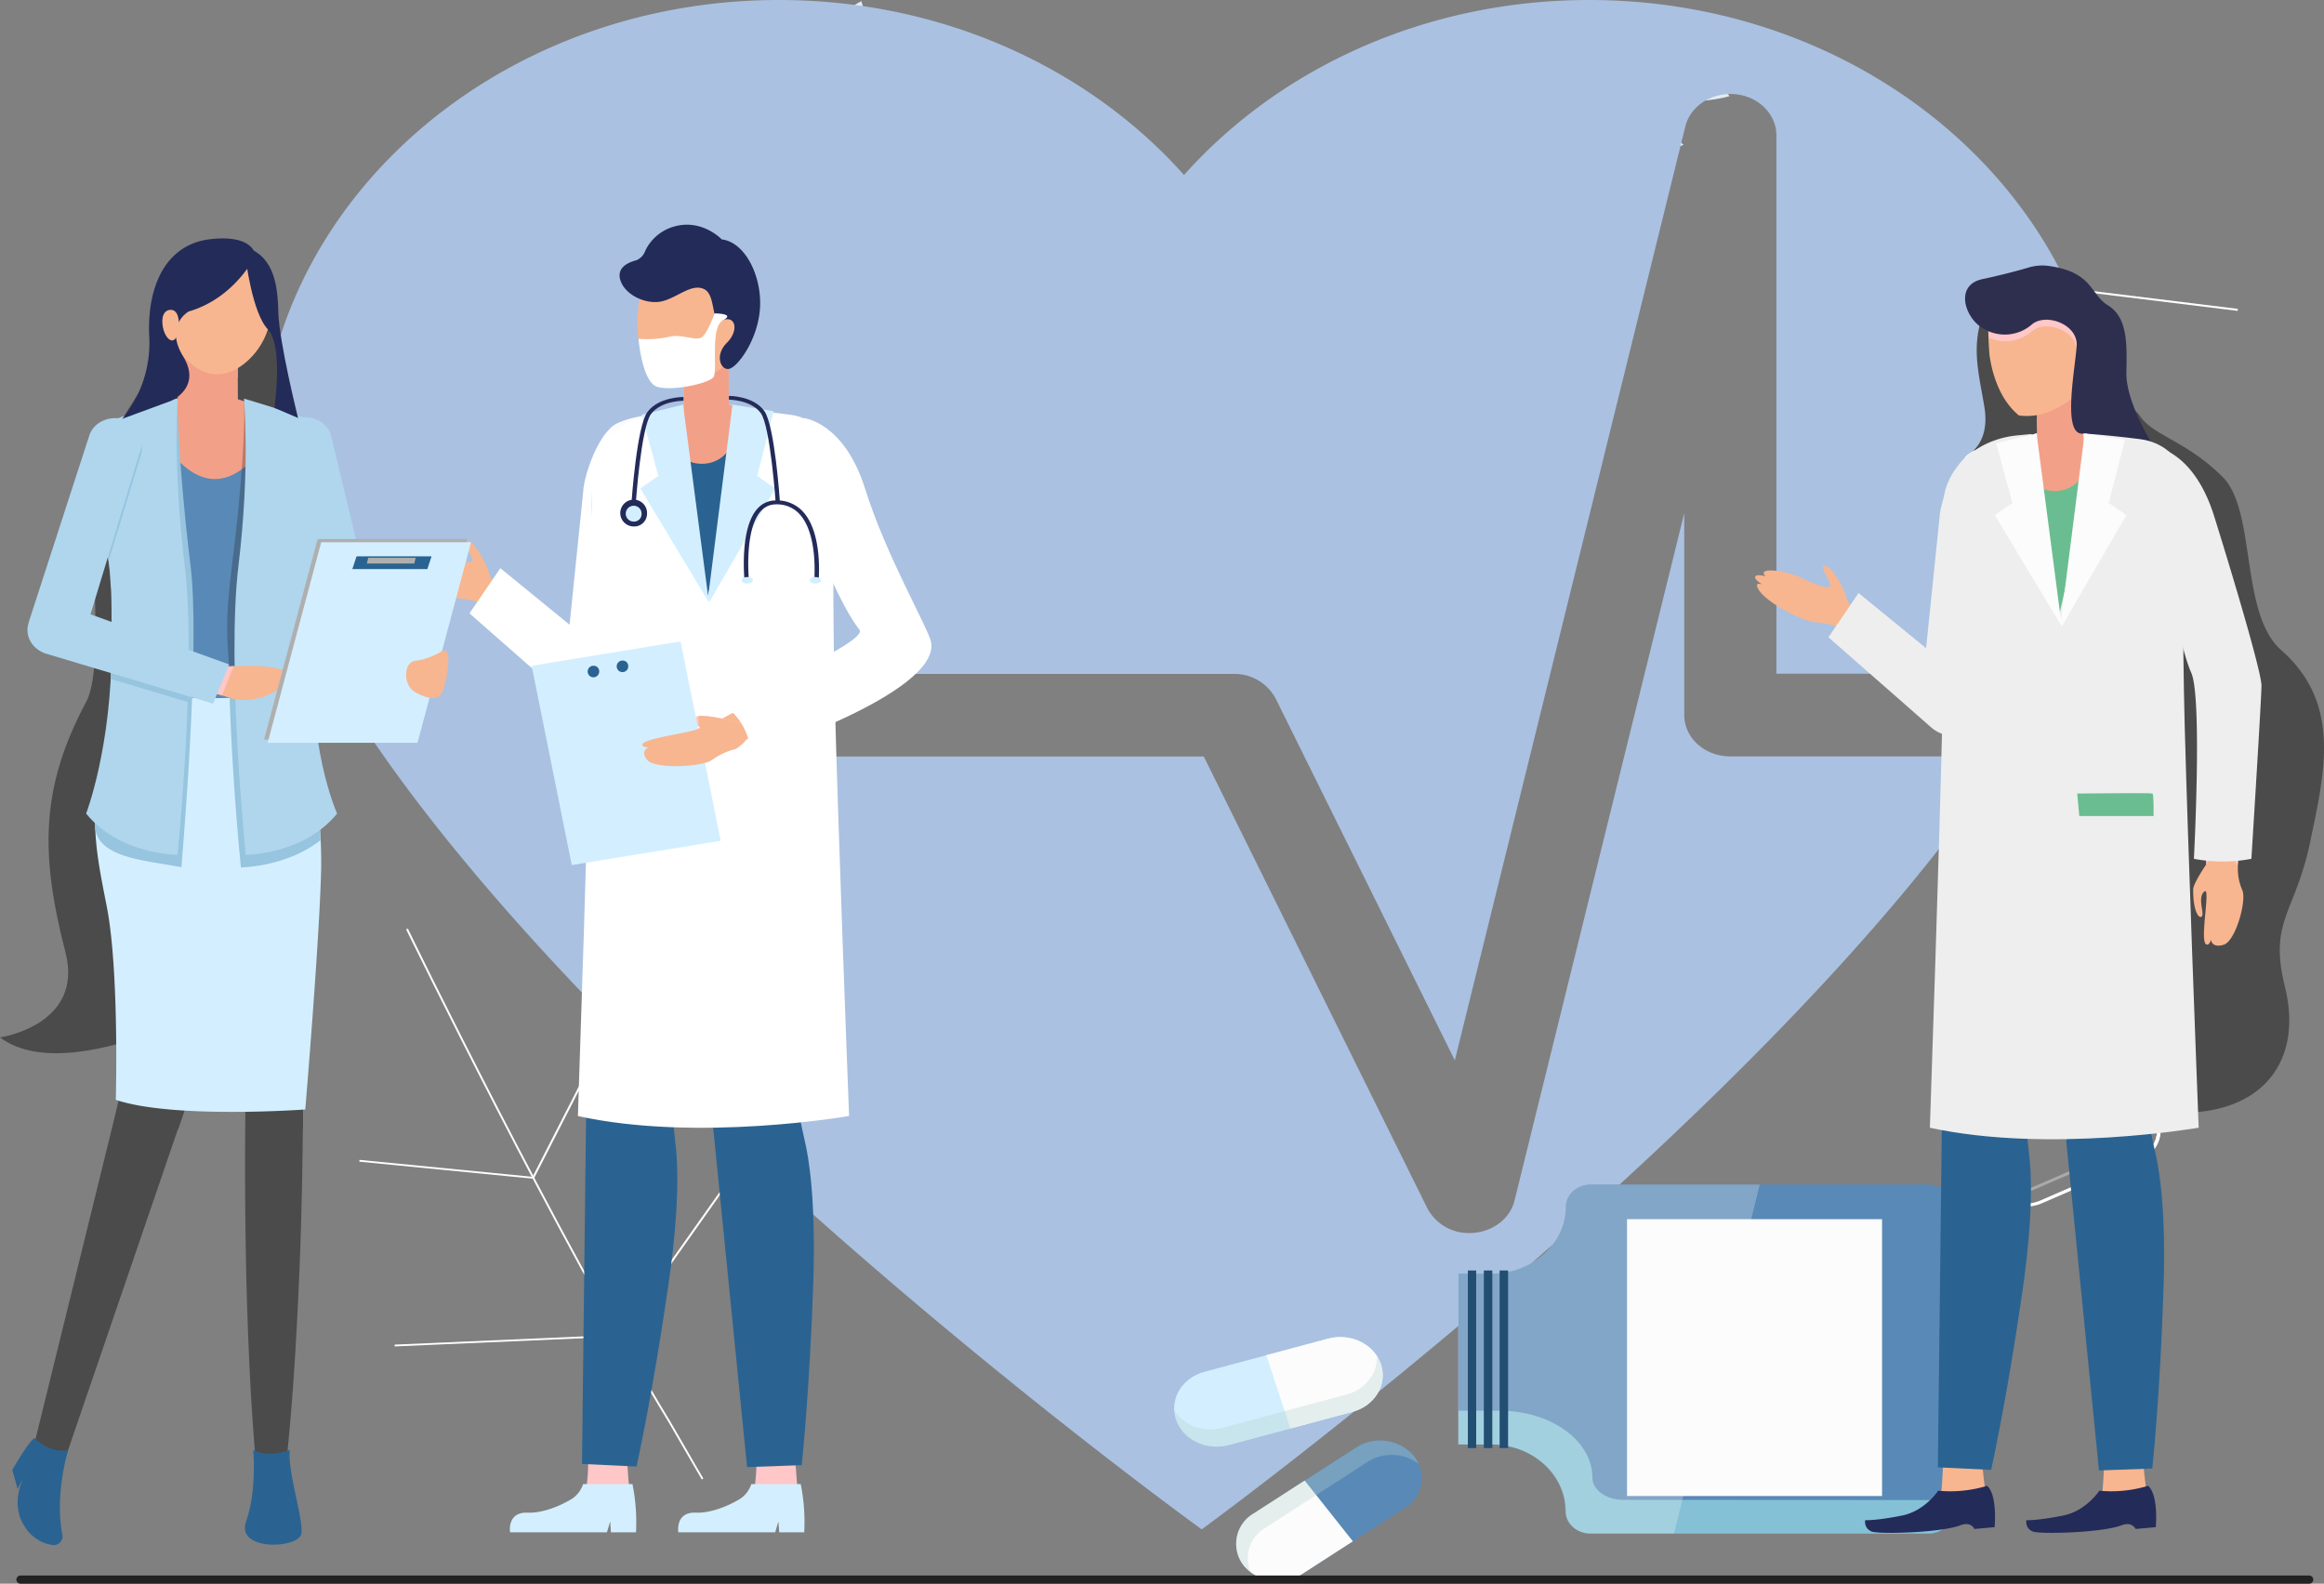 <svg xmlns="http://www.w3.org/2000/svg" width="568.044" height="387.103" viewBox="0 0 568.044 387.103">
  <rect x="0" y="0" width="568.044" height="387.103" fill="#808080" stroke="none"/>
  <g id="Occucare_Saudi_Arebia_2" data-name="Occucare_Saudi Arebia_2" transform="translate(-215 -1231.897)">
    <g id="Group_181776" data-name="Group 181776" transform="translate(33 5)">
      <g id="Group_179144" data-name="Group 179144" transform="translate(182 1180)">
        <g id="e12381c" transform="translate(0 0)">
          <g id="Layer_2" data-name="Layer 2">
            <g id="Layer_1" data-name="Layer 1">
              <path id="Path_95162" data-name="Path 95162" d="M180.175,433.237c-.477-.78-2.5-4.283-4.458-7.686-1.642-2.852-3.2-5.558-3.614-6.237-27.754-45.64-63.81-119.786-64.2-120.529l.449-.174c.358.743,36.4,74.862,64.149,120.483.413.688,1.972,3.394,3.623,6.255,1.954,3.394,3.971,6.9,4.448,7.668Z" transform="translate(-8.65 -24.724)" fill="#fff"/>
              <path id="Path_95163" data-name="Path 95163" d="M138.129,361.216,95.47,357.034l.055-.44,42.3,4.146,22.728-44.429.449.183Z" transform="translate(-7.657 -26.19)" fill="#fff"/>
              <path id="Path_95164" data-name="Path 95164" d="M104.858,405.279l-.018-.44,54.766-2.394,34.588-48.905.413.238-34.725,49.107Z" transform="translate(-8.394 -29.272)" fill="#fff"/>
              <path id="Path_95170" data-name="Path 95170" d="M456.951,75.516S434.938,82.22,425.83,64.3C425.83,64.3,441.918,53.723,456.951,75.516Z" transform="translate(-34.223 -5.111)" fill="#e1ecf2"/>
              <path id="Path_95171" data-name="Path 95171" d="M398.747,53.43s20.362,10.089,11.832,28.259C410.579,81.689,391.024,78.176,398.747,53.43Z" transform="translate(-31.928 -4.423)" fill="#e1ecf2"/>
              <path id="Path_95172" data-name="Path 95172" d="M444.556,88.788s-20.178,10.4-32.946-5.595C411.61,83.193,425.12,69.976,444.556,88.788Z" transform="translate(-33.076 -6.514)" fill="#e1ecf2"/>
              <path id="Path_95173" data-name="Path 95173" d="M382.186,80s22.435,5.5,18.876,24.957C401.062,104.939,381.141,105.682,382.186,80Z" transform="translate(-30.732 -6.623)" fill="#e1ecf2"/>
              <path id="Path_95174" data-name="Path 95174" d="M435.888,104.4s-16.9,14.391-33.478,1.541C402.41,105.936,412.123,90.225,435.888,104.4Z" transform="translate(-32.336 -8.153)" fill="#e1ecf2"/>
              <path id="Path_95175" data-name="Path 95175" d="M374.19,104.68s23.049,2.752,22.38,22.481C396.57,127.161,376.923,130.261,374.19,104.68Z" transform="translate(-30.087 -8.667)" fill="#e1ecf2"/>
              <path id="Path_95176" data-name="Path 95176" d="M431.1,122.291s-14.675,16.28-32.955,5.5C398.15,127.8,405.433,111.083,431.1,122.291Z" transform="translate(-31.995 -9.805)" fill="#e1ecf2"/>
              <path id="Path_95177" data-name="Path 95177" d="M374.709,129.635c3.027.917,6.072,1.834,9.089,2.752-5.632-6.8-14.8-9.126-14.8-9.126a39.4,39.4,0,0,0,0,4.164A50.749,50.749,0,0,0,374.709,129.635Z" transform="translate(-29.677 -10.205)" fill="#e1ecf2"/>
              <path id="Path_95178" data-name="Path 95178" d="M356.25,141.343h2.8c-.431-.917-.844-1.752-1.238-2.632-.56-.294-.917-.44-.917-.44C356.654,139.334,356.433,140.352,356.25,141.343Z" transform="translate(-28.674 -11.448)" fill="#e1ecf2"/>
              <path id="Path_95186" data-name="Path 95186" d="M168.1,73.516s22.013,6.7,31.121-11.217C199.193,62.3,183.133,51.723,168.1,73.516Z" transform="translate(-13.51 -4.945)" fill="#e1ecf2"/>
              <path id="Path_95187" data-name="Path 95187" d="M227.743,51.43s-20.362,10.089-11.832,28.259C215.866,79.689,235.42,76.176,227.743,51.43Z" transform="translate(-17.199 -4.258)" fill="#e1ecf2"/>
              <path id="Path_95188" data-name="Path 95188" d="M180.33,86.788s20.178,10.4,32.946-5.595C213.276,81.193,199.765,67.976,180.33,86.788Z" transform="translate(-14.491 -6.348)" fill="#e1ecf2"/>
              <path id="Path_95189" data-name="Path 95189" d="M243.931,78s-22.435,5.5-18.876,24.957C225.055,102.939,244.977,103.682,243.931,78Z" transform="translate(-18.068 -6.458)" fill="#e1ecf2"/>
              <path id="Path_95190" data-name="Path 95190" d="M189,102.4s16.9,14.391,33.478,1.541C222.432,103.936,212.756,88.225,189,102.4Z" transform="translate(-15.187 -7.987)" fill="#e1ecf2"/>
              <path id="Path_95191" data-name="Path 95191" d="M251.648,102.68s-23.049,2.752-22.38,22.481C229.269,125.161,248.906,128.261,251.648,102.68Z" transform="translate(-18.433 -8.501)" fill="#e1ecf2"/>
              <path id="Path_95192" data-name="Path 95192" d="M193.78,120.291s14.675,16.28,32.955,5.5C226.735,125.8,219.452,109.083,193.78,120.291Z" transform="translate(-15.572 -9.639)" fill="#e1ecf2"/>
              <path id="Path_95193" data-name="Path 95193" d="M251.8,127.635c-3.018.917-6.063,1.834-9.08,2.752,5.622-6.787,14.822-9.117,14.822-9.117a39.385,39.385,0,0,1,0,4.164A49.441,49.441,0,0,1,251.8,127.635Z" transform="translate(-19.524 -10.04)" fill="#e1ecf2"/>
              <path id="Path_95194" data-name="Path 95194" d="M271.357,139.343H268.55c.431-.917.844-1.752,1.247-2.632.55-.293.917-.44.917-.44C270.953,137.334,271.173,138.352,271.357,139.343Z" transform="translate(-21.615 -11.282)" fill="#e1ecf2"/>
              <path id="Path_95200" data-name="Path 95200" d="M515.01,120.066l-.064-.11L486.88,71.4l.486-.229,28,48.447,70.514,8.668-.073.486Z" transform="translate(-38.888 -5.892)" fill="#fff"/>
              <path id="Path_95201" data-name="Path 95201" d="M372,438.834h0a8.564,8.564,0,0,1-2.348,12.74l-25.1,16.17a10.878,10.878,0,0,1-14.143-2.109h0a8.57,8.57,0,0,1,2.348-12.74l25.076-16.17A10.878,10.878,0,0,1,372,438.834Z" transform="translate(-26.38 -36.017)" fill="#5989b7"/>
              <path id="Path_95202" data-name="Path 95202" d="M330.439,466.52h0a10.878,10.878,0,0,0,14.116,2.11l12.538-8.081L345.3,445.69l-12.538,8.09A8.584,8.584,0,0,0,330.439,466.52Z" transform="translate(-26.408 -36.902)" fill="#fcfcfc"/>
              <path id="Path_95203" data-name="Path 95203" d="M330.439,465.635h0a10,10,0,0,0,1.633,1.605,8.622,8.622,0,0,1,3.513-10.832l25.067-16.161a11.007,11.007,0,0,1,12.511.5,8.978,8.978,0,0,0-1.156-1.908h0a10.878,10.878,0,0,0-14.143-2.109L332.787,452.9A8.57,8.57,0,0,0,330.439,465.635Z" transform="translate(-26.384 -36.018)" fill="#b3d2cd" opacity="0.33"/>
              <path id="Path_95204" data-name="Path 95204" d="M537.458,370.248a9.227,9.227,0,0,1-8.2-4.632,7.4,7.4,0,0,1-.394-6.255,8.465,8.465,0,0,1,4.669-4.668l23.847-10.346a9.952,9.952,0,0,1,6.943-.349,8.75,8.75,0,0,1,5.191,4.173,7.384,7.384,0,0,1,.394,6.246,8.54,8.54,0,0,1-4.632,4.678l-23.847,10.346A9.832,9.832,0,0,1,537.458,370.248Zm23.792-26.012a9.026,9.026,0,0,0-3.6.752l-23.847,10.337a7.731,7.731,0,0,0-4.228,4.274,6.75,6.75,0,0,0,.358,5.714h0c1.99,3.715,6.953,5.283,11.08,3.485l23.847-10.337a7.787,7.787,0,0,0,4.228-4.274,6.75,6.75,0,0,0-.358-5.714,8.044,8.044,0,0,0-4.742-3.816A9.347,9.347,0,0,0,561.25,344.237Z" transform="translate(-42.322 -28.444)" fill="#fff"/>
              <path id="Path_95205" data-name="Path 95205" d="M554.448,364.415l-7.888-14.739,12.254-5.329a9.952,9.952,0,0,1,6.943-.349,8.75,8.75,0,0,1,5.191,4.173,7.383,7.383,0,0,1,.394,6.246,8.539,8.539,0,0,1-4.632,4.678Zm-6.842-14.409,7.209,13.474,11.557-5.017a7.787,7.787,0,0,0,4.228-4.274,6.751,6.751,0,0,0-.358-5.714h0a8.043,8.043,0,0,0-4.742-3.815,9.089,9.089,0,0,0-6.338.33Z" transform="translate(-43.829 -28.444)" fill="#fff"/>
              <path id="Path_95206" data-name="Path 95206" d="M537.445,370.42a9.227,9.227,0,0,1-8.2-4.632,7.89,7.89,0,0,1-.706-1.834l-.339-1.422,1.027,1.119a8.888,8.888,0,0,0,10.016,1.99L563.09,355.3a7.273,7.273,0,0,0,4.513-8.255l-.339-1.431,1.027,1.128a8.409,8.409,0,0,1,1.165,1.651h0a7.383,7.383,0,0,1,.394,6.246,8.539,8.539,0,0,1-4.632,4.678l-23.847,10.346a9.833,9.833,0,0,1-3.926.761Zm-7.659-5.265.165.33c1.99,3.715,6.952,5.283,11.08,3.485l23.847-10.337a7.787,7.787,0,0,0,4.228-4.274,6.751,6.751,0,0,0-.358-5.714h0c-.055-.11-.119-.211-.184-.321a8.126,8.126,0,0,1-5.136,7.6l-23.847,10.337a9.842,9.842,0,0,1-9.8-1.11Z" transform="translate(-42.309 -28.616)" fill="#fff" opacity="0.33"/>
              <path id="Path_95207" data-name="Path 95207" d="M417.407,225.912V176.557L375.92,344.588c-1.049,4.265-5.033,7.438-9.864,7.879q-.561.055-1.132.055a11.4,11.4,0,0,1-10.287-6.008L299.965,236.038H173.433c-6.22,0-11.262-4.531-11.262-10.089s5.042-10.089,11.262-10.089H307.243a11.4,11.4,0,0,1,10.287,6.008l43.8,88.446L417.674,82.03c1.242-5.035,6.514-8.4,12.219-7.87s10.038,4.9,10.038,10.089V215.795h67.977c6.579-12.841,10.885-25.122,12.136-36.477l1-1.321h-.819a103.568,103.568,0,0,0,.819-12.841c0-62.975-56.807-114.026-126.882-114.026-40.061,0-75.771,16.7-99.022,42.769-23.251-26.067-58.96-42.769-99.022-42.769-70.075,0-126.882,51.051-126.882,114.026A103.586,103.586,0,0,0,70.059,178H69.24l.994,1.257c28.707,101.057,229.225,245.7,229.225,245.7S438.533,323.483,496.012,236.01H428.669C422.449,236.038,417.407,231.507,417.407,225.912Z" transform="translate(-5.733 -4.233)" fill="#aac1e1"/>
              <path id="Path_95208" data-name="Path 95208" d="M155.89,446.085a42.547,42.547,0,0,0,.3-8.97s5.5-12.6,9.071,0c.862,3.073.679,6.54,1.11,8.97Z" transform="translate(-12.542 -35.728)" fill="#ffc7c7"/>
              <path id="Path_95209" data-name="Path 95209" d="M139.9,453.619c2.3.119,6.31-.706,10.768-3.366a6.971,6.971,0,0,0,2.752-3.623h12.061a47.279,47.279,0,0,1,.862,11.786h-6.118l-.193-2.66-.789,2.66H135.566S134.74,453.39,139.9,453.619Z" transform="translate(-10.891 -36.98)" fill="#d3efff"/>
              <path id="Path_95210" data-name="Path 95210" d="M200.61,446.085a42.548,42.548,0,0,0,.3-8.97s5.5-12.6,9.071,0c.871,3.073.688,6.54,1.11,8.97Z" transform="translate(-16.14 -35.728)" fill="#ffc7c7"/>
              <path id="Path_95211" data-name="Path 95211" d="M184.606,453.619c2.3.119,6.319-.706,10.768-3.366a6.916,6.916,0,0,0,2.752-3.623H210.2a47.282,47.282,0,0,1,.862,11.786H204.94l-.193-2.66-.789,2.66H180.286S179.46,453.39,184.606,453.619Z" transform="translate(-14.485 -36.98)" fill="#d3efff"/>
              <path id="Path_95212" data-name="Path 95212" d="M126.92,210.9a19.262,19.262,0,0,0-6.42-1.587c-3.54-.211-12.538-4.9-14.528-8.2s3.907,0,3.907,0-4.7-1.66-4.779-3.1,5.687.651,5.687.651-3.458-.376-3.54-1.688,5.732-.55,9.08,1.036,8.778,3.99,7.393,1.183-2.752-5.026-.3-3.6c1.513.917,4.054,5.393,4.586,7.558a3.394,3.394,0,0,0,2.467,2.577Z" transform="translate(-8.449 -16.157)" fill="#f7b690"/>
              <path id="Path_95213" data-name="Path 95213" d="M193.514,158.963s-7.209-.917-12.034,0,6.274,10.309,6.494,10.089,6.962-5.65,6.962-5.65Z" transform="translate(-14.5 -13.128)" fill="#c3d8f2"/>
              <rect id="Rectangle_6330" data-name="Rectangle 6330" width="10.75" height="17.473" transform="translate(167.155 133.894)" fill="#ffc7c7"/>
              <path id="Path_95214" data-name="Path 95214" d="M181.78,156.456V146h10.74v4.375a27.965,27.965,0,0,1-8.75,5.5h0C183.11,156.089,182.45,156.282,181.78,156.456Z" transform="translate(-14.625 -12.088)" fill="#ffc7c7"/>
              <path id="Path_95215" data-name="Path 95215" d="M213.559,248.56l-.064,12.419h0s0,43.108-4.513,70.322c-.294,1.834,2.091,13.033,2.522,14.794,1.036,4.247,2.752,14.565,2.155,34.285-.917,27.443-2.853,45.227-2.853,45.227l-13.354.477-8.805-88.152-3.9-88.189Z" transform="translate(-14.849 -20.58)" fill="#2a6391"/>
              <path id="Path_95216" data-name="Path 95216" d="M190.332,249.94,188.91,262.3h0s-4.788,42.925-12.272,69.625c-.5,1.761.642,13.143.871,14.941.569,4.311,1.165,14.73-1.651,34.312-3.916,27.241-7.842,44.778-7.842,44.778l-13.336-.633,1.036-88.5,5.87-88.106Z" transform="translate(-12.428 -20.593)" fill="#2a6391"/>
              <path id="Path_95217" data-name="Path 95217" d="M192.443,137.119s1.44-4.026,3.8-2.752.119,10.089-3.219,9.346S192.443,137.119,192.443,137.119Z" transform="translate(-15.401 -11.104)" fill="#ffc7c7"/>
              <path id="Path_95218" data-name="Path 95218" d="M132.319,199.318l16.913,13.813,3.394-33.1a1.89,1.89,0,0,1,.064-.6c.679-4.742,4.916-16.51,10.4-15.9a10.24,10.24,0,0,1,1.614.3c7.622,2.541,5.879,14.84,5.072,23.361l-5.971,41.65-.055.413a6.421,6.421,0,0,1-2.4,4.054,8.548,8.548,0,0,1-10.85-.367L124.77,210.361Z" transform="translate(-10.019 -13.538)" fill="#fff"/>
              <rect id="Rectangle_6331" data-name="Rectangle 6331" width="11.006" height="17.473" transform="translate(167.118 133.894)" fill="#f3a088"/>
              <path id="Path_95219" data-name="Path 95219" d="M192.443,137.119s1.44-4.026,3.8-2.752.119,10.089-3.219,9.346S192.443,137.119,192.443,137.119Z" transform="translate(-15.401 -11.104)" fill="#ffc7c7"/>
              <path id="Path_95220" data-name="Path 95220" d="M160.383,254.63l-3.155-70.762c-.367-11.676,4.082-21.325,18.014-22.481l10.621-1.137s19.353,1.091,23.022,2.082,6.943,4.9,7.723,18.463a1.219,1.219,0,0,1,0,.183,23.046,23.046,0,0,1,.119,2.889l-4.265,70.762Z" transform="translate(-12.613 -13.268)" fill="#2a6391"/>
              <path id="Path_95221" data-name="Path 95221" d="M173.178,117.944c2.155-2.843,10.924-5.641,16.583-2.339s7.475,8.438,7.805,15.592c.174,3.751-1.834,8.016-3.733,11.217-3.852,5.742-11.7,7.622-11.7,7.622h0c-2.752.569-5.659.78-7.925,0-4.586-5.017-4.907-12.566-4.806-16.023.33-3.834.826-6.925.917-7.539C170.325,126.419,171.013,120.787,173.178,117.944Z" transform="translate(-13.615 -9.448)" fill="#f7b690"/>
              <path id="Path_95222" data-name="Path 95222" d="M191.915,158.81l2.614.752,1.385,1.119s-1.082,12.777-10.089,12.731-7.631-12.566-7.631-12.566l6.42-1.229Z" transform="translate(-14.325 -13.149)" fill="#f3a088"/>
              <path id="Path_95223" data-name="Path 95223" d="M162.07,165.194s1.412-2.357,9.227-3.43-5.421,10.841-5.421,10.841Z" transform="translate(-13.039 -13.388)" fill="#fcfcfc"/>
              <path id="Path_95224" data-name="Path 95224" d="M153.57,332.945h0c.422-12.621,2.311-69.4,3.027-99.718.477-20.371.385-41.274.229-54.775-.1-9.117,7.769-16.794,18.234-17.867,1.165-.128,2.376-.238,3.623-.349,0,0-3.77,9.034,6.659,45.631v-.092c8.5-36.688,5.934-45.695,5.934-45.695,5.5.413,10.245.917,14.134,1.431,6.283.816,10.905,5.5,10.814,11.006-.211,12.841-.44,37,.183,60.535.807,30.433,2.972,87.565,3.449,99.874C219.884,332.945,182.829,339.4,153.57,332.945Z" transform="translate(-12.316 -13.254)" fill="#fff"/>
              <path id="Path_95225" data-name="Path 95225" d="M212.538,183.945,228.8,222.953l3.109-7.163-42.521,22.426a3.128,3.128,0,0,0-1.312,4.513,3.871,3.871,0,0,0,4.65,1.348l45.053-17.959a5.283,5.283,0,0,0,3.247-6.806l-.138-.358L225.3,179.735a6.968,6.968,0,0,0-8.686-3.669c-3.531,1.174-5.366,4.641-4.1,7.824Z" transform="translate(-15.056 -14.546)" fill="#f7b690"/>
              <path id="Path_95226" data-name="Path 95226" d="M177.438,111.634a11.125,11.125,0,0,0-6.494,5.769,3.907,3.907,0,0,1-2.165,2.3c-2.064.532-5.164,1.889-3.751,5.32s6.5,5.659,10.227,4.659,7.163-4.43,10.144-2.889,1.449,8.768,4.513,7.558,4.036,2.486.963,5.558-1.422,6.851.642,6.32,6.916-7.007,7.466-14.675-3.467-16.244-9.346-16.95C189.636,114.578,184.564,109.231,177.438,111.634Z" transform="translate(-13.232 -9.191)" fill="#232b59"/>
              <path id="Path_95227" data-name="Path 95227" d="M188.321,134.65s-1.578,4.412-2.953,5.687-4.88-.7-8.026,0a24.508,24.508,0,0,1-7.622.514s.844,10.8,4.724,11.8,12.575-.917,13.62-2.458-.917-12.18,2.3-13.859S188.321,134.65,188.321,134.65Z" transform="translate(-13.647 -11.148)" fill="#fff"/>
              <path id="Path_95228" data-name="Path 95228" d="M193.576,249.942a16.667,16.667,0,0,0-5.714,2.6c-2.238,1.834-14.07,2.412-15.941.083s.385-3.1.385-3.1-1.678.119-1.587-.67c.2-1.752,16.088-3.3,13.85-4.357s-5.815,1.834-6.778,1.3,1.128-2.412,6.613-3.852c0,0,1.312-.532,9.053,1.33S193.576,249.942,193.576,249.942Z" transform="translate(-13.724 -20.026)" fill="#ffc7c7"/>
              <path id="Path_95229" data-name="Path 95229" d="M187.5,270.791,151.1,276.734l-9.8-48.722,36.395-5.953Z" transform="translate(-11.346 -18.386)" fill="#d3efff"/>
              <path id="Path_95230" data-name="Path 95230" d="M184.4,241.994s1.312-.532,9.053,1.33.119,6.668.119,6.668a16.666,16.666,0,0,0-5.714,2.6c-2.238,1.834-14.07,2.412-15.941.083s.385-3.1.385-3.1-1.678.119-1.587-.67c.2-1.752,16.088-3.3,13.85-4.357Z" transform="translate(-13.724 -20.03)" fill="#f7b690"/>
              <path id="Path_95231" data-name="Path 95231" d="M159.026,229.816a1.412,1.412,0,1,1-1.4-1.266,1.33,1.33,0,0,1,1.4,1.266Z" transform="translate(-12.573 -18.923)" fill="#2a6391"/>
              <path id="Path_95232" data-name="Path 95232" d="M166.746,228.436a1.412,1.412,0,1,1-1.4-1.266A1.339,1.339,0,0,1,166.746,228.436Z" transform="translate(-13.194 -18.809)" fill="#2a6391"/>
              <path id="Path_95233" data-name="Path 95233" d="M211.766,162.52s9.952.844,15.143,17.427,15.666,34.34,16.124,37.541c1.761,12.584-43.888,27.342-43.888,27.342s-.523-8.493-7.145-12.162c0,0,35.991-15.281,33.478-18.4-4.384-5.43-10.419-20.472-10.419-20.472S209.271,172.132,211.766,162.52Z" transform="translate(-15.412 -13.456)" fill="#fff"/>
              <path id="Path_95234" data-name="Path 95234" d="M170.53,161.446,174.6,176.4l-4.4,3.045,16.766,27.874-6.32-48.346Z" transform="translate(-13.689 -13.162)" fill="#d3efff"/>
              <path id="Path_95235" data-name="Path 95235" d="M204.264,160.575,200.219,176.4l4.4,3.045L188.46,207.316l-.22-1.468,5.934-46.878Z" transform="translate(-15.14 -13.162)" fill="#d3efff"/>
              <path id="Path_95236" data-name="Path 95236" d="M168.9,183c0-.183,1.293-18.674,3.733-21.921s7.87-3.238,7.925-3.238v-.917c-.248,0-6.09,0-8.805,3.669-2.6,3.458-3.861,21.628-3.916,22.4Z" transform="translate(-13.502 -12.992)" fill="#232b59"/>
              <path id="Path_95237" data-name="Path 95237" d="M205.2,182.973l1.046-.055c-.055-.78-1.293-19.114-3.852-22.609-2.66-3.669-8.4-3.669-8.64-3.669v.917c.046,0,5.421.046,7.778,3.274S205.188,182.789,205.2,182.973Z" transform="translate(-15.587 -12.969)" fill="#232b59"/>
              <path id="Path_95238" data-name="Path 95238" d="M171.41,187.9a3.274,3.274,0,1,0-3.256,2.935A3.109,3.109,0,0,0,171.41,187.9Z" transform="translate(-13.268 -15.258)" fill="#232b59"/>
              <path id="Path_95239" data-name="Path 95239" d="M170.2,188.038a1.935,1.935,0,1,0-1.926,1.743,1.834,1.834,0,0,0,1.926-1.743Z" transform="translate(-13.388 -15.392)" fill="#d3efff"/>
              <path id="Path_95240" data-name="Path 95240" d="M197.92,204.539l1.064-.092c0-.128-1.339-13,3.045-17.5a4.724,4.724,0,0,1,3.375-1.486,7.466,7.466,0,0,1,5.567,2.009c5.09,4.87,3.935,16.858,3.916,16.977l1.064.083c.055-.5,1.22-12.538-4.2-17.72a8.594,8.594,0,0,0-6.42-2.311,5.861,5.861,0,0,0-4.137,1.834C196.535,191.13,197.865,203.989,197.92,204.539Z" transform="translate(-15.9 -15.274)" fill="#232b59"/>
              <path id="Path_95241" data-name="Path 95241" d="M199.918,205.7c0-.44-.624-.8-1.394-.8s-1.394.358-1.394.8.624.807,1.394.807S199.918,206.147,199.918,205.7Z" transform="translate(-15.867 -16.965)" fill="#d3efff"/>
              <path id="Path_95242" data-name="Path 95242" d="M218.019,205.7c0-.44-.624-.8-1.385-.8s-1.394.358-1.394.8.624.807,1.394.807S218.019,206.147,218.019,205.7Z" transform="translate(-17.324 -16.965)" fill="#d3efff"/>
              <path id="Path_95243" data-name="Path 95243" d="M54.041,120.58l12.373,9.172s4.237,22.838,1.605,34.854-1.587,130.839-1.587,130.839S18.839,324.584,0,310.459c0,0,20.6-2.972,16-20.811C9.832,265.8,9.832,249.456,21.05,228.47,27.177,217,17.473,173.347,29.882,159.3Z" transform="translate(0 -9.983)" fill="#4b4b4b"/>
              <path id="Path_95244" data-name="Path 95244" d="M62.149,150.842a10.181,10.181,0,0,1-6.42,2.9,9.943,9.943,0,0,1-6.842-3.256l-.046-8.622,13.3-.083Z" transform="translate(-4.044 -11.739)" fill="#ffc7c7"/>
              <path id="Path_95245" data-name="Path 95245" d="M60.413,155.738l-.092-19.958-13.272.092L45.655,156.16c-10.254,2.146-16.886,9.1-18.087,19.169a23.013,23.013,0,0,0-.055,4.421l5.7,62.168c.871,9.447,9.979,16.51,20.362,15.675,9.172-.7,16.216-7.237,17.161-15.262l7.338-62.012C79.454,169.148,71.8,158.958,60.413,155.738Z" transform="translate(-2.271 -11.242)" fill="#f3a088"/>
              <path id="Path_95246" data-name="Path 95246" d="M68.41,241.107c-1.55,15.436-2.256,30.845-2.66,46.254-.211,7.7-.275,15.4-.312,23.1v11.548c0,3.852.128,7.7,0,11.548q-.33,23.1.193,46.19c.422,15.4,1.055,30.8,2.486,46.218A3.421,3.421,0,0,0,72,428.885a3.357,3.357,0,0,0,3.192-2.834c1.706-15.409,2.614-30.836,3.3-46.254s.917-30.855,1.018-46.282c.092-3.852-.147-7.714-.248-11.566s-.312-7.714-.477-11.593c-.367-7.714-.78-15.418-1.321-23.123-1.082-15.418-2.449-30.827-4.7-46.209a2.165,2.165,0,0,0-2.467-1.7A2.082,2.082,0,0,0,68.41,241.107Z" transform="translate(-5.408 -19.813)" fill="#4b4b4b"/>
              <path id="Path_95247" data-name="Path 95247" d="M29.146,242.073l1.532,91.014.248-2.476L7.684,425.155a3.559,3.559,0,0,0,3.036,4.228,4.017,4.017,0,0,0,4.586-2.412l31.653-92.49v-.11A5.127,5.127,0,0,0,47.169,332L33.411,241.816a2.146,2.146,0,0,0-2.458-1.678,2.036,2.036,0,0,0-1.807,1.935Z" transform="translate(-0.63 -19.88)" fill="#4b4b4b"/>
              <path id="Path_95248" data-name="Path 95248" d="M68.207,168.2s-11.483,21.224-25.489,0,0,61.718,0,61.718,9.557,5.109,27.443,0S68.207,168.2,68.207,168.2Z" transform="translate(-3.022 -13.638)" fill="#5989b7"/>
              <path id="Path_95249" data-name="Path 95249" d="M31.088,242.816c.211-.67.422-1.339.651-2.036,0,0,1.247.183,3.458.422a1.834,1.834,0,0,1,.229.624l13.758,90.188a5.127,5.127,0,0,1-.211,2.366v.11l-2.862,8.356a64.962,64.962,0,0,1-15.161-2.522v-1.715l1.633-6.824Z" transform="translate(-2.563 -19.936)" fill="#4b4b4b"/>
              <path id="Path_95250" data-name="Path 95250" d="M77.484,287.417c.541,7.7.917,15.409,1.321,23.123.156,3.852.349,7.714.468,11.566s.339,7.714.248,11.566q0,4.586-.073,9.108c-1.724.119-7.191.44-14,.532q0-4.788.092-9.566c.083-3.852,0-7.7,0-11.548V310.649q0-11.557.312-23.1c.394-15.216,1.073-30.442,2.614-45.686,1.458-.092,2.944-.2,4.458-.339C75.053,256.8,76.411,272.1,77.484,287.417Z" transform="translate(-5.419 -19.997)" fill="#4b4b4b"/>
              <path id="Path_95251" data-name="Path 95251" d="M75.84,235.7s5.173,26.1,4.742,43.558S76.711,337.6,76.711,337.6s-32.35,2.357-46.309-2.357c0,0,.871-31.341-2.183-47.117s-5.668-25.783,3.054-52.427a182.377,182.377,0,0,0,44.567,0Z" transform="translate(-2.097 -19.515)" fill="#d3efff"/>
              <path id="Path_95252" data-name="Path 95252" d="M63.952,278.423S61.879,258.245,61.2,237a173.665,173.665,0,0,0,17.61-1.3s3.871,19.527,4.586,36.1C74.9,278.414,63.952,278.423,63.952,278.423Z" transform="translate(-5.067 -19.515)" fill="#97c4de"/>
              <path id="Path_95253" data-name="Path 95253" d="M62.026,195.556c2.137-17.619,2.917-31.332,2.623-38.156,11.061,3.3,17.528,13.235,16.216,24.122l-8.576,34.67a17.22,17.22,0,0,1-10.74,13.547C60.3,213.514,59.944,212.68,62.026,195.556Z" transform="translate(-5.013 -13.032)" fill="#232323" opacity="0.29"/>
              <path id="Path_95254" data-name="Path 95254" d="M30.807,217.506c0-16.17-.165-12.162-.449-17.8l-1.449-12.07a86.346,86.346,0,0,1-1.449-10.089c1.376-9.832,7.989-18.087,18.06-20.233-.183,3.164.532,19.261,3.155,40.9,2.137,17.739-1.036,59.04-2.238,73.688-7.824-1.605-20.408-2.055-21.1-9.713l5.5-42.265C30.8,219.148,30.807,218.331,30.807,217.506Z" transform="translate(-2.098 -13.024)" fill="#97c4de"/>
              <path id="Path_95255" data-name="Path 95255" d="M64.792,157.35s1.605,16.51-1.339,40.9,1.779,70.624,1.779,70.624,14.189,0,22.334-10.089c0,0-7.851-17.482-5.237-42.558s7.127-20.1-.917-37.752l2.642,8.768s4.072-22.215-3.192-24.764S64.792,157.35,64.792,157.35Z" transform="translate(-5.174 -13.028)" fill="#afd6ed"/>
              <path id="Path_95256" data-name="Path 95256" d="M45.321,157.35s-1.211,16.51,1.734,40.9-1.77,70.624-1.77,70.624-14.189,0-22.334-10.089c0,0,6.255-16.106,6.237-41.274,0-16.17-.156-12.162-.449-17.8l-1.44-12.07s-4.935-22.609,2.339-25.131S45.321,157.35,45.321,157.35Z" transform="translate(-1.9 -13.028)" fill="#afd6ed"/>
              <path id="Path_95257" data-name="Path 95257" d="M76.211,437.56s-4.98,2.018-8.906,0c0,0,.917,10.007-1.743,17.427s13.088,6.714,13.529,2.935S75.734,443.164,76.211,437.56Z" transform="translate(-5.404 -36.229)" fill="#2a6391"/>
              <path id="Path_95258" data-name="Path 95258" d="M16.936,437.3s-3.375,10.814-1.4,20.811a2.146,2.146,0,0,1-2.568,2.385,9.567,9.567,0,0,1-6.494-4.256c-4.072-5.751-.294-12.52-.294-12.52l-1.605,3.1-1.3-4.669s3.77-6.576,5.375-7.778C8.645,434.37,12.433,438.259,16.936,437.3Z" transform="translate(-0.271 -35.965)" fill="#2a6391"/>
              <path id="Path_95259" data-name="Path 95259" d="M47.33,233.146a117.653,117.653,0,0,1,12.786,3.2c5.035,1.724,12.777-1.009,14.024-4.99s-15.831-2.6-15.831-2.6l-7.09-.862Z" transform="translate(-3.919 -18.868)" fill="#f7b690"/>
              <path id="Path_95260" data-name="Path 95260" d="M87.112,166.989l10.236,42.732L95.3,206.97,112.1,217.783a4.421,4.421,0,0,1,1.211,6.576,5.613,5.613,0,0,1-7.338,1.1L89.213,214.683,87.7,213.7l-.523-1.743L74.4,169.768a5.867,5.867,0,0,1,4.586-7.246c3.485-.825,7.081,1,8.035,4.137C87.057,166.778,87.094,166.9,87.112,166.989Z" transform="translate(-6.142 -13.44)" fill="#afd6ed"/>
              <path id="Path_95261" data-name="Path 95261" d="M32.029,164.341a5.886,5.886,0,0,1,4.586,7.246l-7.934,26.058L27.553,188.2s-3.926-18.014.413-23.664a7.118,7.118,0,0,1,4.063-.193Z" transform="translate(-2.147 -13.589)" fill="#97c4de"/>
              <path id="Path_95262" data-name="Path 95262" d="M48.3,236.573l-18.8-5.641c.147-2.66.229-5.448.229-8.365V218.44l18.839,6.824Q48.527,230.932,48.3,236.573Z" transform="translate(-2.443 -18.086)" fill="#97c4de"/>
              <path id="Path_95263" data-name="Path 95263" d="M58.18,235.732c-4.87-1.44-10.85-2.587-10.85-2.587l3.889-5.256,7.09.862s1.128-.092,2.752-.156Z" transform="translate(-3.919 -18.868)" fill="#ffc7c7"/>
              <path id="Path_95264" data-name="Path 95264" d="M52.694,232.359l-40.751-12.2c-3.421-1.036-5.375-4.338-4.348-7.494v-.128L22.436,166.8c1-3.082,4.586-4.88,8.016-4.026a5.917,5.917,0,0,1,4.586,7.246L22.729,210.511,56.6,222.765Z" transform="translate(-0.606 -13.459)" fill="#afd6ed"/>
              <path id="Path_95265" data-name="Path 95265" d="M70.37,243.8H107l13.088-49.015H83.458Z" transform="translate(-5.827 -16.127)" fill="#afafaf"/>
              <path id="Path_95266" data-name="Path 95266" d="M71.33,244.654h36.624l13.088-49.024H84.418Z" transform="translate(-5.906 -16.197)" fill="#d3efff"/>
              <path id="Path_95267" data-name="Path 95267" d="M93.89,202.508h18.335l1.036-3.128H94.926Z" transform="translate(-7.774 -16.508)" fill="#2a6391"/>
              <path id="Path_95268" data-name="Path 95268" d="M97.77,201.184h11.593l.33-1.394H98.1Z" transform="translate(-8.095 -16.542)" fill="#afafaf"/>
              <path id="Path_95269" data-name="Path 95269" d="M117,224.606a16.363,16.363,0,0,1-6.42,2.385c-3.018.193-3.274,6.063,0,7.778s5.448,1.88,6.42,0S119.942,223.12,117,224.606Z" transform="translate(-8.96 -18.584)" fill="#f7b690"/>
              <path id="Path_95270" data-name="Path 95270" d="M44.286,132.482c.541,8.9,6.567,15.491,12.538,15.491,4.98,0,10.5-5.09,12.309-11.006a20.967,20.967,0,0,0,.605-2.752,24.9,24.9,0,0,0,.339-4.935c-.541-8.9-5.366-13.941-13.217-13.6S43.736,123.566,44.286,132.482Z" transform="translate(-3.664 -9.576)" fill="#f7b690"/>
              <path id="Path_95271" data-name="Path 95271" d="M65.131,118.889S60.1,129.272,48.814,132.528c0,0-6.017,3.348-1.339,11.006s-3.063,10.878-3.063,10.878L32.58,158.769a29.286,29.286,0,0,0,6.595-20.178c-.578-12.465,4.192-22.526,14.96-23.737S65.131,118.889,65.131,118.889Z" transform="translate(-2.698 -9.494)" fill="#232b59"/>
              <path id="Path_95272" data-name="Path 95272" d="M43.269,136.956c.147,2.385,1.367,4.265,2.412,4.219s1.779-2.009,1.633-4.393-1.036-3.128-2.091-3.082S43.122,134.571,43.269,136.956Z" transform="translate(-3.582 -11.069)" fill="#f7b690"/>
              <path id="Path_95273" data-name="Path 95273" d="M65.076,119.585s1.605,13.464,5.439,17.427,1.605,19.206,1.605,19.206l5.778,2.476s-4.687-18.757-4.834-26.067-1.449-14.253-9.016-15.941S65.076,119.585,65.076,119.585Z" transform="translate(-5.045 -9.63)" fill="#232b59"/>
              <path id="Path_95274" data-name="Path 95274" d="M413.632,372.248h0c0,9.025-8.126,16.344-18.142,16.344H387.4v41.733h8.09c10.016,0,18.142,7.338,18.142,16.335h0c0,3.008,2.752,5.448,6.044,5.448h82.548c3.339,0,6.044-2.44,6.044-5.448V372.248c0-3.008-2.752-5.448-6.044-5.448H419.676C416.384,366.8,413.632,369.24,413.632,372.248Z" transform="translate(-30.945 -30.37)" fill="#5989b7"/>
              <rect id="Rectangle_6332" data-name="Rectangle 6332" width="67.662" height="62.333" transform="translate(397.687 412.567) rotate(-90)" fill="#fcfcfc"/>
              <path id="Path_95275" data-name="Path 95275" d="M427.714,448.873c-4.173,0-7.549-2.44-7.549-5.448h0c0-9.025-10.135-16.345-22.636-16.345H387.44v8.255h8.09c10.016,0,18.142,7.338,18.142,16.335h0c0,3.008,2.752,5.448,6.044,5.448h82.548c3.339,0,6.044-2.44,6.044-5.448v-2.752Z" transform="translate(-30.948 -35.361)" fill="#85c1d6"/>
              <path id="Path_95276" data-name="Path 95276" d="M461.182,366.8H419.706c-3.339,0-6.044,2.44-6.044,5.448h0c0,9.025-8.126,16.344-18.142,16.344h-8.09v41.733h8.09c10.016,0,18.142,7.338,18.142,16.335h0c0,3.008,2.752,5.448,6.044,5.448h20.527Z" transform="translate(-31.055 -30.37)" fill="#fcfcfc" opacity="0.25"/>
              <rect id="Rectangle_6333" data-name="Rectangle 6333" width="2.027" height="43.374" transform="translate(358.783 357.461)" fill="#224f73"/>
              <rect id="Rectangle_6334" data-name="Rectangle 6334" width="2.027" height="43.374" transform="translate(358.783 357.461)" fill="#224f73" opacity="0.5"/>
              <rect id="Rectangle_6335" data-name="Rectangle 6335" width="2.027" height="43.374" transform="translate(366.571 357.461)" fill="#224f73"/>
              <rect id="Rectangle_6336" data-name="Rectangle 6336" width="2.027" height="43.374" transform="translate(366.571 357.461)" fill="#224f73" opacity="0.5"/>
              <rect id="Rectangle_6337" data-name="Rectangle 6337" width="2.027" height="43.374" transform="translate(362.709 357.461)" fill="#224f73"/>
              <rect id="Rectangle_6338" data-name="Rectangle 6338" width="2.027" height="43.374" transform="translate(362.709 357.461)" fill="#224f73" opacity="0.5"/>
              <path id="Path_95277" data-name="Path 95277" d="M312.471,427.555h0c-1.633-4.944,1.486-10.144,6.98-11.612l30.222-8.108c5.5-1.468,11.263,1.348,12.9,6.292h0c1.633,4.944-1.5,10.144-6.98,11.612l-30.222,8.108C319.873,435.314,314.1,432.508,312.471,427.555Z" transform="translate(-25.048 -33.736)" fill="#d3efff"/>
              <path id="Path_95278" data-name="Path 95278" d="M364.6,414.127h0c-1.633-4.944-7.4-7.759-12.9-6.292l-15.115,4.054,5.879,17.9,15.115-4.054C363.106,424.271,366.234,419.071,364.6,414.127Z" transform="translate(-27.055 -33.736)" fill="#fcfcfc"/>
              <path id="Path_95279" data-name="Path 95279" d="M362.565,414.545h0a8.95,8.95,0,0,0-.981-2.045c.238,4.2-2.752,8.163-7.4,9.42l-30.258,8.108A10.905,10.905,0,0,1,312,425.781a8.345,8.345,0,0,0,.422,2.192h0c1.633,4.953,7.4,7.76,12.9,6.292l30.222-8.108C361.07,424.69,364.2,419.489,362.565,414.545Z" transform="translate(-25.045 -34.154)" fill="#b3d2cd" opacity="0.33"/>
              <path id="Path_95280" data-name="Path 95280" d="M599.521,216.542c-10.172-8.952-5.98-34.065-14.336-42.347-9.089-9-16.886-9.933-20.3-15.033a5.66,5.66,0,0,0-4.228-2.357h0a5.219,5.219,0,0,1-4.934-4.137l-2.394-16.335a4.98,4.98,0,0,0-3.669-3.88c-6.32-1.99-20.1-5.5-22.692,1.082-3.384,8.567-1.4,15.088,0,23.517.917,5.5-.77,8.594-2.073,10.089a4.329,4.329,0,0,0-1.128,3.146c1.046,13.061,6.7,86.685,3.614,105.542-3.384,20.71,13.006,48.41,38.522,52.913s39.752-8.842,34.514-30.011c-3.99-16.134,2.6-17.784,6.246-35.569C610.1,246.553,614.352,229.585,599.521,216.542Z" transform="translate(-41.942 -10.74)" fill="#4b4b4b"/>
              <path id="Path_95281" data-name="Path 95281" d="M525.732,440.109s.312,3.6.624,5.861-3.284,6.3-3.284,6.3l-7.512-1.954s.789-8.7.789-14.859S525.732,440.109,525.732,440.109Z" transform="translate(-41.263 -35.898)" fill="#f7b690"/>
              <path id="Path_95282" data-name="Path 95282" d="M525.307,447.09a30.937,30.937,0,0,1-11.969,1.2s-3.219,4.953-8.842,6.072c-6.42,1.284-8.979,1.128-8.979,1.128a2.458,2.458,0,0,0,2.339,2.926c2.862.45,16.262.092,20.949-1.688,2.6-.981,3.384.917,3.384.917l4.944-.449S527.884,449.411,525.307,447.09Z" transform="translate(-39.599 -37.018)" fill="#232b59"/>
              <path id="Path_95283" data-name="Path 95283" d="M568.662,440.109s.312,3.6.624,5.861-3.284,6.3-3.284,6.3l-7.512-1.954s.789-8.7.789-14.859S568.662,440.109,568.662,440.109Z" transform="translate(-44.817 -35.898)" fill="#f7b690"/>
              <path id="Path_95284" data-name="Path 95284" d="M487.807,217.311a18.729,18.729,0,0,0-6.264-1.559c-3.458-.211-12.236-4.779-14.18-8.007s3.806,0,3.806,0-4.586-1.614-4.659-3.027,5.549.633,5.549.633-3.375-.367-3.458-1.642,5.6-.541,8.869,1.009,8.567,3.9,7.209,1.156-2.651-4.907-.293-3.522c1.477.917,3.962,5.265,4.43,7.338a3.32,3.32,0,0,0,2.412,2.522Z" transform="translate(-37.505 -16.718)" fill="#f7b690"/>
              <path id="Path_95285" data-name="Path 95285" d="M552.832,166.593s-7.044-.917-11.749,0,6.118,10.089,6.338,9.878,6.8-5.5,6.8-5.5Z" transform="translate(-43.278 -13.759)" fill="#c3d8f2"/>
              <rect id="Rectangle_6339" data-name="Rectangle 6339" width="10.493" height="17.051" transform="translate(497.952 141.195)" fill="#ffc7c7"/>
              <path id="Path_95286" data-name="Path 95286" d="M541.35,164.176V153.94h10.493v4.283a27.269,27.269,0,0,1-8.548,5.375h0C542.662,163.809,542.01,164,541.35,164.176Z" transform="translate(-43.398 -12.745)" fill="#ffc7c7"/>
              <path id="Path_95287" data-name="Path 95287" d="M572.386,254.08l-.073,12.116h0s0,42.09-4.412,68.634c-.284,1.752,2.045,12.722,2.467,14.446,1.009,4.146,2.752,14.217,2.1,33.469-.862,26.782-2.752,44.145-2.752,44.145l-13.033.468-8.557-86.079L544.32,255.2Z" transform="translate(-43.644 -21.037)" fill="#2a6391"/>
              <path id="Path_95288" data-name="Path 95288" d="M549.7,255.431l-1.412,12.061h0s-4.678,41.889-11.988,67.955c-.477,1.715.633,12.841.862,14.584.541,4.21,1.137,14.372-1.614,33.487-3.825,26.6-7.659,43.714-7.659,43.714l-13.024-.624,1.009-86.382,5.742-86.006Z" transform="translate(-41.204 -21.049)" fill="#2a6391"/>
              <path id="Path_95289" data-name="Path 95289" d="M551.26,143.95s.743-4.082,3.219-3.2,1.724,9.695-1.614,9.447S551.26,143.95,551.26,143.95Z" transform="translate(-44.181 -11.643)" fill="#ffc7c7"/>
              <rect id="Rectangle_6340" data-name="Rectangle 6340" width="10.493" height="17.051" transform="translate(497.952 141.195)" fill="#f3a088"/>
              <path id="Path_95290" data-name="Path 95290" d="M493.065,206.015l16.51,13.474,3.32-32.3a2.062,2.062,0,0,1,.055-.578c.67-4.586,4.8-16.1,10.153-15.519a11.126,11.126,0,0,1,1.578.294c7.439,2.486,5.742,14.492,4.953,22.811L523.8,234.834l-.055.413A6.238,6.238,0,0,1,521.4,239.2a8.337,8.337,0,0,1-10.594-.358l-25.1-22.013Z" transform="translate(-38.79 -14.163)" fill="#eee"/>
              <path id="Path_95291" data-name="Path 95291" d="M551.26,143.95s.743-4.082,3.219-3.2,1.724,9.695-1.614,9.447S551.26,143.95,551.26,143.95Z" transform="translate(-44.181 -11.643)" fill="#ffc7c7"/>
              <path id="Path_95292" data-name="Path 95292" d="M581.577,179.062l15.592,47.979.092.266a3.964,3.964,0,0,1,.165,1.623l-5.421,49.694a3.494,3.494,0,0,1-3.9,2.9,3.394,3.394,0,0,1-3.229-3.2V228.407l.257,1.889-16.262-47.814c-1.073-3.155.917-6.494,4.4-7.457s7.209.807,8.255,3.962Z" transform="translate(-45.653 -14.47)" fill="#ffc7c7"/>
              <path id="Path_95293" data-name="Path 95293" d="M520.47,260l-3.082-69.084c-.358-11.392,3.99-20.811,17.592-21.939l10.364-1.11s18.885,1.064,22.462,2.027,6.787,4.779,7.549,18.023v.183a20.389,20.389,0,0,1,.11,2.816L571.3,259.994Z" transform="translate(-41.412 -13.899)" fill="#6abd90"/>
              <path id="Path_95294" data-name="Path 95294" d="M529.748,127.8c1.633-3.018,9.649-6.861,15.592-4.4s8.567,7.172,10.025,14.006c.77,3.6-.468,7.97-1.835,11.309-2.807,6.044-10.089,8.869-10.089,8.869h0a14.928,14.928,0,0,1-7.65,1.018c-5.2-4.256-6.751-11.492-7.2-14.84-.294-3.751-.312-6.806-.312-7.411C528.354,136.35,528.115,130.829,529.748,127.8Z" transform="translate(-42.316 -10.152)" fill="#f7b690"/>
              <path id="Path_95295" data-name="Path 95295" d="M551.246,166.47l2.559.734,1.348,1.091s-1.055,12.474-9.832,12.419-7.448-12.272-7.448-12.272l6.3-1.2Z" transform="translate(-43.104 -13.783)" fill="#f3a088"/>
              <path id="Path_95296" data-name="Path 95296" d="M593.834,281.832a12.845,12.845,0,0,0,1.046,5.558c1.211,2.394-1.559,12.529-4.513,13.428s-3.109-1.22-3.109-1.22-.349,1.449-1.137,1.147c-1.761-.67,1.211-14.483-.523-12.905s.174,5.4-.605,6.081-2.165-1.66-2.082-6.686c0,0-.174-1.247,3.99-7.228S593.834,281.832,593.834,281.832Z" transform="translate(-46.839 -22.997)" fill="#f7b690"/>
              <path id="Path_95297" data-name="Path 95297" d="M553.611,148.8c1.339-3.339,2.577-7.714,1.834-11.309-1.165-5.5-3.063-9.612-6.87-12.3a21.538,21.538,0,0,0-5.5-1.422,11.63,11.63,0,0,0-4.87.385c-1.468.431-3.669,1.055-6.595,1.761a6.832,6.832,0,0,0-1.834,1.972c-1.633,3.027-1.394,8.548-1.394,8.548,0,.358,0,1.578.073,3.284a10.025,10.025,0,0,0,10.584-1.66c3.467-2.853,11.272,0,10.924,5.265-.156,2.431-.917,7.007-1.2,11.309A16.334,16.334,0,0,0,553.611,148.8Z" transform="translate(-42.323 -10.239)" fill="#ffc7c7"/>
              <path id="Path_95298" data-name="Path 95298" d="M542.546,121.991a11.63,11.63,0,0,0-4.87.376c-2.183.651-6.026,1.715-11.337,2.853-6.769,1.449-4.3,9.236-.183,11.8a10.089,10.089,0,0,0,12.318-.752c3.467-2.853,11.272,0,10.924,5.274s-3.329,20.426.853,21.389,17.95,3.174,17.95,3.174-6.842-10.768-6.659-18.124.193-13.492-4.513-16.363C552.672,128.952,553.4,123.486,542.546,121.991Z" transform="translate(-41.806 -10.091)" fill="#2e2e4f"/>
              <path id="Path_95299" data-name="Path 95299" d="M572.305,170.09s9.722.825,14.794,17.042,11.575,38.275,11.575,41.43-2.467,42.338-2.467,42.338a37.706,37.706,0,0,1-14.052,0s2.082-39.44-.651-45.484-6.026-24.764-6.026-24.764S569.884,179.519,572.305,170.09Z" transform="translate(-45.911 -14.083)" fill="#eee"/>
              <path id="Path_95300" data-name="Path 95300" d="M522.12,172.692s1.376-2.3,9.007-3.348-5.292,10.584-5.292,10.584Z" transform="translate(-41.806 -14.015)" fill="#fcfcfc"/>
              <path id="Path_95301" data-name="Path 95301" d="M512.74,336.339h0c.422-12.391,2.3-68.139,3-97.9.477-19.995.385-40.476.239-53.775-.1-8.952,7.7-16.51,18.06-17.546,1.156-.119,2.357-.238,3.6-.339,0,0-3.742,8.869,6.6,44.805v-.092c8.429-35.991,5.888-44.869,5.888-44.869,5.421.4,10.153.917,14,1.412,6.237.789,10.814,5.411,10.722,10.814-.211,12.584-.44,36.33.183,59.435.8,29.882,2.944,85.969,3.412,98.058C578.457,336.339,541.742,342.686,512.74,336.339Z" transform="translate(-41.029 -13.795)" fill="#eee"/>
              <path id="Path_95302" data-name="Path 95302" d="M530.371,169.042l3.981,14.593-4.3,2.972,16.363,27.213-6.164-47.19Z" transform="translate(-42.462 -13.796)" fill="#fcfcfc"/>
              <path id="Path_95303" data-name="Path 95303" d="M563.307,168.189l-3.953,15.446,4.3,2.972L547.871,213.82l-.211-1.431,5.8-45.759Z" transform="translate(-43.92 -13.796)" fill="#fcfcfc"/>
              <path id="Path_95304" data-name="Path 95304" d="M568.211,447.09a30.937,30.937,0,0,1-11.924,1.2s-3.219,4.953-8.842,6.072c-6.42,1.284-8.979,1.128-8.979,1.128a2.458,2.458,0,0,0,2.339,2.926c2.862.45,16.262.092,20.949-1.688,2.6-.981,3.385.917,3.385.917l4.944-.449S570.815,449.411,568.211,447.09Z" transform="translate(-43.155 -37.018)" fill="#232b59"/>
              <path id="Path_95308" data-name="Path 95308" d="M552,262.592c2.568,0,18.078-.2,18.408,0s.266,5.5.266,5.5H552.514Z" transform="translate(-44.28 -21.734)" fill="#6abd90"/>
            </g>
          </g>
        </g>
      </g>
      <g id="Health_Software_6" data-name="Health Software 6" transform="translate(187 1613.001)">
        <line id="Line_23" data-name="Line 23" x1="559.426" transform="translate(0)" fill="none" stroke="#222" stroke-linecap="round" stroke-width="2"/>
      </g>
    </g>
  </g>
</svg>

